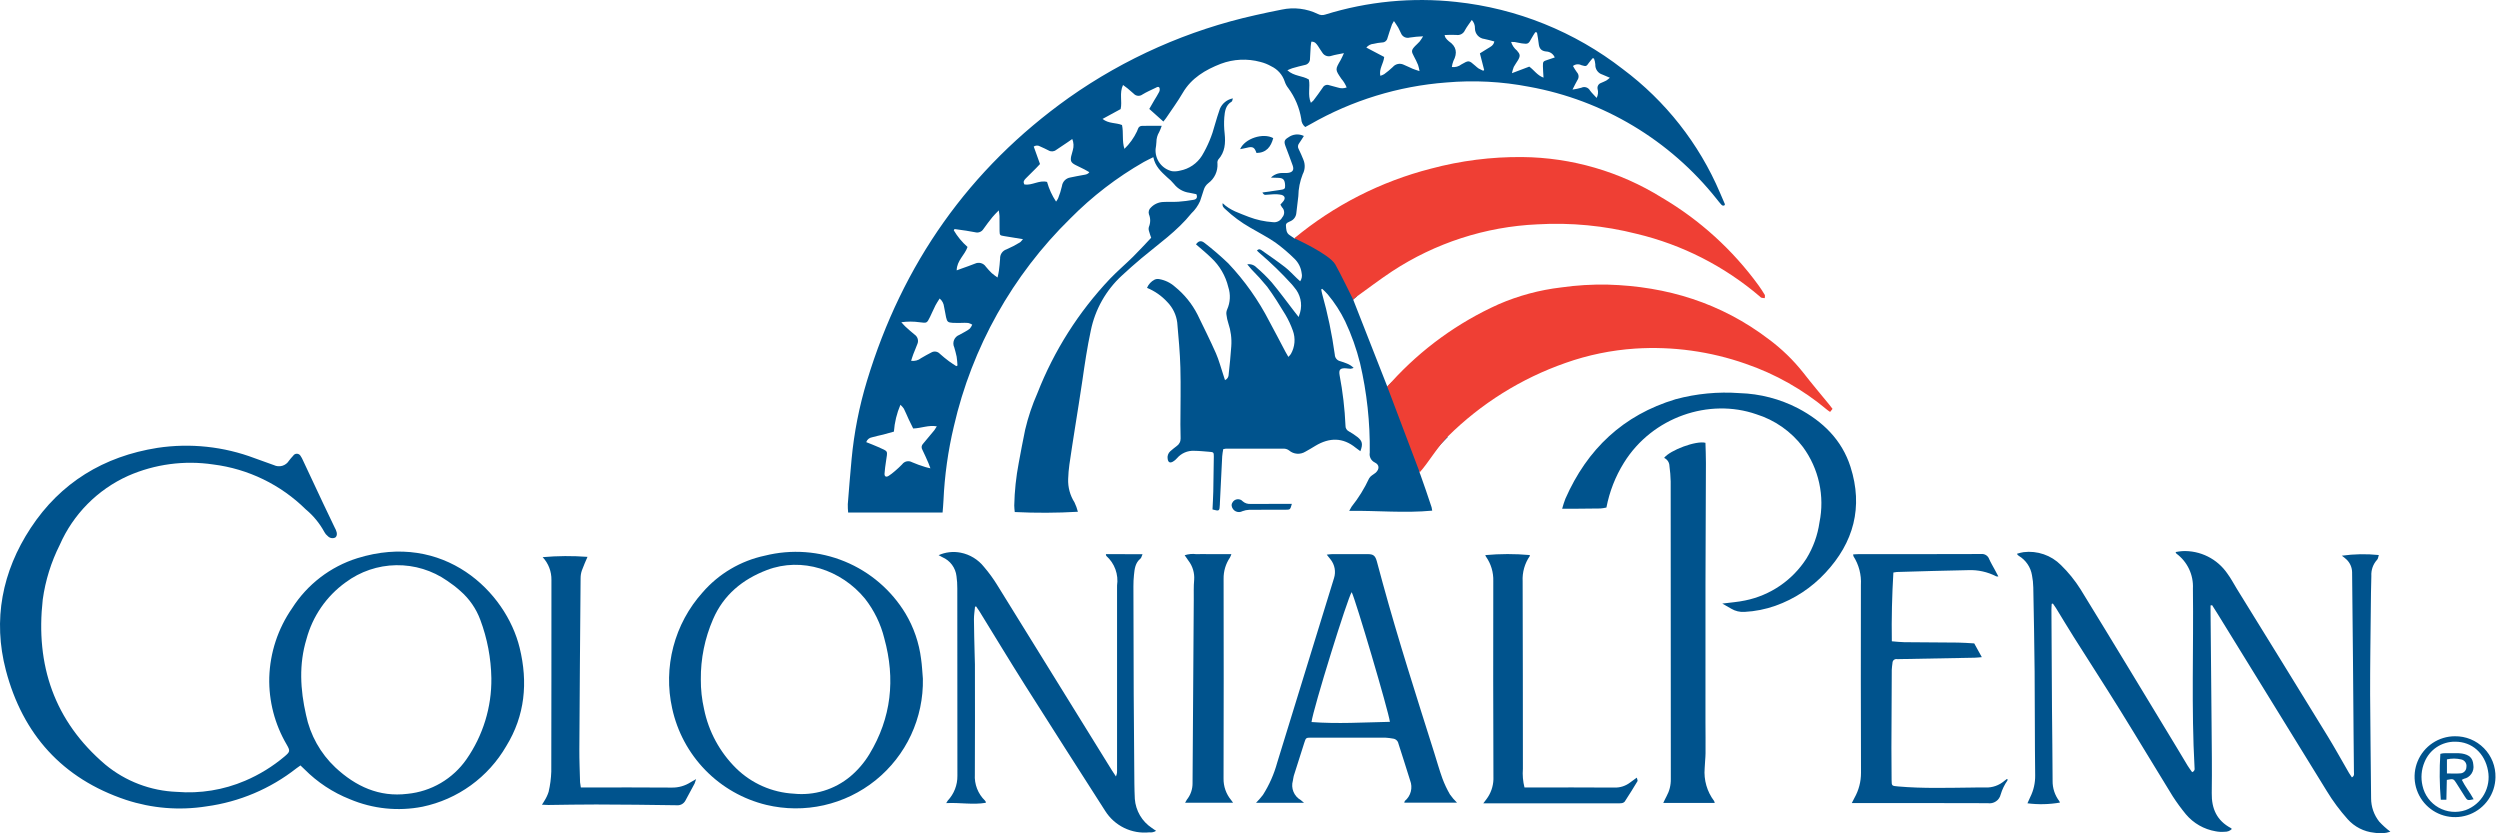 <svg width="150" height="50" viewBox="0 0 150 50" fill="none" xmlns="http://www.w3.org/2000/svg">
<g clip-path="url(#clip0_4223_9757)">
<path d="M83.504 22.931C83.422 23.02 83.335 23.105 83.241 23.203C82.547 21.433 81.871 19.71 81.191 17.978C81.265 17.915 81.334 17.848 81.412 17.792L81.106 17.48L80.728 15.258L77.867 14.17C77.811 14.218 77.748 14.258 77.675 14.312C77.575 14.243 77.481 14.173 77.382 14.111C77.164 13.975 77.174 13.742 77.156 13.536C77.14 13.368 77.322 13.328 77.439 13.266C77.532 13.224 77.613 13.158 77.672 13.075C77.732 12.992 77.769 12.894 77.779 12.792C77.817 12.451 77.863 12.111 77.9 11.77C77.907 11.318 77.997 10.872 78.163 10.452C78.234 10.319 78.274 10.173 78.281 10.023C78.288 9.873 78.262 9.723 78.204 9.585C78.121 9.364 78.018 9.151 77.917 8.938C77.888 8.887 77.874 8.828 77.879 8.769C77.883 8.71 77.905 8.654 77.941 8.608C78.039 8.471 78.126 8.325 78.233 8.159C78.084 8.086 77.918 8.055 77.754 8.07C77.589 8.085 77.431 8.146 77.298 8.244C77.05 8.392 77.029 8.501 77.134 8.78C77.278 9.161 77.424 9.542 77.56 9.926C77.654 10.191 77.566 10.334 77.287 10.373C77.171 10.39 77.05 10.368 76.933 10.38C76.808 10.379 76.683 10.402 76.567 10.45C76.45 10.497 76.344 10.568 76.255 10.656C76.461 10.663 76.597 10.664 76.732 10.672C77.004 10.689 77.092 10.798 77.106 11.125C77.116 11.333 77.075 11.362 76.772 11.402C76.429 11.446 76.087 11.5 75.744 11.55C75.791 11.634 75.849 11.69 75.907 11.691C76.056 11.693 76.206 11.661 76.355 11.66C76.534 11.646 76.715 11.656 76.891 11.692C77.108 11.756 77.134 11.916 76.99 12.087C76.936 12.15 76.881 12.211 76.824 12.277C76.861 12.341 76.885 12.388 76.915 12.431C76.997 12.51 77.045 12.617 77.049 12.731C77.054 12.845 77.014 12.955 76.938 13.04C76.885 13.141 76.803 13.222 76.702 13.274C76.601 13.326 76.486 13.346 76.374 13.33C75.88 13.297 75.394 13.192 74.932 13.016C74.391 12.796 73.819 12.637 73.36 12.192C73.32 12.399 73.439 12.473 73.527 12.558C73.972 12.979 74.467 13.345 74.999 13.649C75.507 13.95 76.039 14.216 76.523 14.551C76.93 14.847 77.314 15.174 77.672 15.528C77.906 15.756 78.056 16.055 78.098 16.379C78.119 16.463 78.123 16.552 78.108 16.637C78.093 16.723 78.06 16.805 78.011 16.877C77.929 16.802 77.866 16.747 77.805 16.689C77.571 16.467 77.354 16.224 77.101 16.028C76.66 15.686 76.2 15.37 75.743 15.05C75.658 14.992 75.556 14.885 75.416 15.034C75.489 15.102 75.551 15.171 75.623 15.226C76.276 15.786 76.893 16.385 77.471 17.02C77.54 17.087 77.595 17.168 77.657 17.243C77.836 17.445 77.961 17.688 78.023 17.951C78.084 18.213 78.079 18.487 78.007 18.747C77.989 18.822 77.96 18.894 77.919 19.02C77.808 18.879 77.736 18.789 77.666 18.698C77.213 18.111 76.777 17.511 76.302 16.942C76.018 16.621 75.711 16.32 75.384 16.042C75.314 15.969 75.228 15.915 75.132 15.883C75.036 15.851 74.934 15.843 74.835 15.86C74.937 15.982 75.006 16.071 75.081 16.153C75.415 16.487 75.732 16.838 76.031 17.204C76.424 17.739 76.777 18.306 77.121 18.876C77.301 19.18 77.451 19.501 77.57 19.834C77.654 20.062 77.687 20.306 77.667 20.548C77.647 20.79 77.575 21.025 77.455 21.236C77.41 21.3 77.359 21.359 77.302 21.413C77.233 21.292 77.177 21.202 77.127 21.108C76.805 20.501 76.492 19.89 76.162 19.287C75.509 18.014 74.679 16.84 73.695 15.8C73.246 15.37 72.774 14.964 72.282 14.582C72.066 14.407 71.913 14.45 71.759 14.661C72.065 14.93 72.383 15.184 72.672 15.469C73.18 15.94 73.536 16.552 73.697 17.225C73.843 17.668 73.818 18.149 73.626 18.574C73.583 18.673 73.57 18.782 73.588 18.888C73.608 19.059 73.644 19.227 73.698 19.39C73.85 19.839 73.911 20.314 73.876 20.787C73.838 21.343 73.781 21.898 73.721 22.453C73.724 22.527 73.704 22.601 73.665 22.664C73.626 22.728 73.568 22.778 73.5 22.808C73.463 22.693 73.432 22.596 73.4 22.498C73.253 22.061 73.138 21.61 72.953 21.19C72.606 20.406 72.22 19.639 71.846 18.866C71.517 18.223 71.057 17.657 70.495 17.203C70.229 16.965 69.901 16.806 69.55 16.746C69.457 16.728 69.361 16.74 69.275 16.779C69.07 16.884 68.909 17.058 68.821 17.272C69.288 17.463 69.707 17.757 70.046 18.13C70.371 18.465 70.578 18.896 70.635 19.359C70.713 20.257 70.799 21.156 70.823 22.056C70.854 23.193 70.826 24.333 70.824 25.471C70.824 25.75 70.828 26.028 70.837 26.307C70.839 26.398 70.818 26.489 70.775 26.57C70.733 26.651 70.67 26.72 70.594 26.77C70.466 26.868 70.339 26.967 70.218 27.074C70.153 27.131 70.105 27.204 70.077 27.287C70.049 27.369 70.044 27.456 70.061 27.541C70.09 27.74 70.198 27.799 70.378 27.697C70.47 27.643 70.553 27.574 70.622 27.491C70.748 27.344 70.907 27.227 71.085 27.15C71.264 27.073 71.458 27.039 71.652 27.049C71.952 27.051 72.252 27.084 72.552 27.107C72.812 27.126 72.831 27.138 72.829 27.39C72.824 28.088 72.813 28.786 72.797 29.484C72.789 29.847 72.766 30.21 72.75 30.567C73.158 30.68 73.173 30.669 73.191 30.278C73.192 30.246 73.193 30.213 73.194 30.181C73.239 29.248 73.282 28.315 73.332 27.382C73.339 27.236 73.373 27.091 73.395 26.948C73.445 26.935 73.496 26.925 73.548 26.92C74.719 26.918 75.89 26.915 77.062 26.921C77.167 26.928 77.267 26.966 77.35 27.031C77.483 27.143 77.647 27.21 77.821 27.223C77.994 27.236 78.167 27.195 78.315 27.105C78.523 26.994 78.724 26.868 78.927 26.747C79.759 26.25 80.57 26.233 81.346 26.868C81.432 26.938 81.525 27.001 81.622 27.072C81.785 26.648 81.745 26.456 81.439 26.216C81.277 26.093 81.106 25.98 80.929 25.88C80.867 25.849 80.815 25.802 80.78 25.742C80.744 25.683 80.727 25.615 80.73 25.546C80.685 24.527 80.567 23.513 80.376 22.511C80.32 22.181 80.404 22.083 80.746 22.098C80.842 22.102 80.938 22.127 81.034 22.125C81.098 22.116 81.16 22.099 81.219 22.074C81.108 21.963 80.975 21.876 80.829 21.818C80.69 21.76 80.549 21.711 80.404 21.669C80.316 21.648 80.237 21.598 80.18 21.527C80.122 21.457 80.09 21.369 80.088 21.278C79.918 20.045 79.664 18.825 79.327 17.626C79.302 17.54 79.292 17.45 79.274 17.362L79.331 17.329C79.442 17.439 79.564 17.541 79.663 17.662C80.077 18.156 80.429 18.7 80.71 19.28C81.09 20.086 81.389 20.928 81.604 21.793C82.014 23.551 82.21 25.352 82.185 27.158C82.164 27.277 82.183 27.4 82.238 27.507C82.294 27.615 82.384 27.701 82.494 27.752C82.768 27.887 82.774 28.14 82.549 28.356C82.48 28.422 82.388 28.463 82.314 28.525C82.245 28.572 82.187 28.634 82.145 28.706C81.864 29.311 81.512 29.879 81.096 30.4C81.044 30.481 80.996 30.565 80.953 30.651C82.639 30.631 84.277 30.795 85.933 30.639C85.925 30.571 85.913 30.503 85.896 30.437C85.673 29.776 85.458 29.113 85.217 28.459C85.178 28.384 85.163 28.3 85.175 28.216C85.188 28.133 85.226 28.056 85.284 27.996C85.814 27.404 86.303 26.771 86.869 26.218" fill="#00538D"/>
<path d="M56.555 30.754C56.574 30.503 56.598 30.27 56.608 30.036C56.675 28.534 56.883 27.042 57.232 25.579C58.321 20.839 60.746 16.51 64.221 13.106C65.529 11.783 67.012 10.644 68.627 9.72C68.802 9.623 68.984 9.539 69.199 9.43C69.309 9.98 69.669 10.305 70.025 10.634C70.176 10.755 70.315 10.89 70.439 11.039C70.666 11.33 70.999 11.519 71.365 11.566L71.782 11.651C71.871 11.859 71.779 11.96 71.624 11.987C71.319 12.042 71.011 12.081 70.703 12.103C70.393 12.124 70.08 12.101 69.77 12.12C69.498 12.136 69.243 12.254 69.055 12.45C68.997 12.499 68.955 12.564 68.934 12.637C68.913 12.709 68.914 12.786 68.936 12.858C68.986 12.978 69.011 13.106 69.011 13.235C69.01 13.364 68.984 13.492 68.935 13.611C68.909 13.693 68.911 13.781 68.939 13.862C68.975 14.006 69.031 14.145 69.071 14.266C68.705 14.652 68.352 15.04 67.979 15.409C67.529 15.854 67.043 16.265 66.605 16.721C64.723 18.707 63.243 21.038 62.246 23.586C61.934 24.293 61.687 25.027 61.51 25.779C61.376 26.442 61.244 27.105 61.125 27.77C60.964 28.614 60.873 29.47 60.855 30.328C60.853 30.463 60.875 30.598 60.885 30.722C62.147 30.785 63.412 30.779 64.673 30.706C64.625 30.512 64.556 30.323 64.469 30.143C64.202 29.723 64.07 29.232 64.09 28.735C64.099 28.446 64.124 28.157 64.164 27.87C64.266 27.149 64.382 26.43 64.494 25.71C64.642 24.756 64.802 23.804 64.94 22.849C65.085 21.84 65.233 20.833 65.448 19.835C65.707 18.563 66.362 17.405 67.319 16.528C67.697 16.178 68.082 15.835 68.477 15.504C69.512 14.636 70.631 13.864 71.489 12.796C71.706 12.59 71.881 12.343 72.004 12.069C72.072 11.845 72.157 11.626 72.222 11.401C72.268 11.236 72.367 11.091 72.503 10.987C72.684 10.853 72.829 10.675 72.924 10.471C73.019 10.266 73.062 10.041 73.048 9.816C73.035 9.735 73.049 9.653 73.09 9.582C73.505 9.126 73.538 8.586 73.479 8.011C73.441 7.691 73.434 7.368 73.457 7.047C73.489 6.688 73.53 6.312 73.9 6.097C73.94 6.073 73.943 5.986 73.972 5.902C73.801 5.935 73.641 6.009 73.506 6.117C73.37 6.226 73.263 6.366 73.195 6.525C73.084 6.838 72.989 7.157 72.895 7.476C72.726 8.132 72.465 8.76 72.118 9.341C71.972 9.574 71.779 9.773 71.552 9.928C71.325 10.082 71.068 10.188 70.798 10.239C70.642 10.28 70.481 10.291 70.32 10.272C70.026 10.204 69.765 10.033 69.585 9.791C69.404 9.548 69.316 9.249 69.335 8.947C69.359 8.81 69.375 8.671 69.384 8.532C69.383 8.317 69.441 8.105 69.553 7.921C69.612 7.801 69.662 7.676 69.703 7.548C69.439 7.548 69.216 7.547 68.993 7.548C68.842 7.549 68.692 7.551 68.542 7.552C68.482 7.547 68.423 7.562 68.374 7.597C68.325 7.631 68.29 7.682 68.275 7.74C68.258 7.791 68.238 7.84 68.215 7.889C68.03 8.278 67.776 8.632 67.466 8.931C67.312 8.46 67.421 7.966 67.321 7.502C66.949 7.349 66.52 7.43 66.152 7.136L67.239 6.545C67.344 6.072 67.149 5.588 67.382 5.099C67.492 5.181 67.577 5.239 67.656 5.305C67.781 5.407 67.902 5.513 68.022 5.621C68.087 5.693 68.176 5.738 68.272 5.747C68.368 5.757 68.465 5.73 68.542 5.672C68.788 5.521 69.056 5.405 69.317 5.279C69.4 5.24 69.509 5.158 69.571 5.273C69.583 5.316 69.587 5.361 69.582 5.405C69.576 5.45 69.562 5.493 69.54 5.532C69.461 5.695 69.356 5.847 69.264 6.004C69.163 6.177 69.064 6.352 68.957 6.536L69.802 7.292C69.87 7.205 69.926 7.143 69.972 7.074C70.305 6.575 70.662 6.094 70.965 5.572C71.48 4.689 72.316 4.189 73.25 3.827C74.01 3.542 74.84 3.503 75.623 3.715C75.852 3.772 76.072 3.86 76.277 3.978C76.467 4.067 76.636 4.195 76.775 4.352C76.914 4.51 77.019 4.694 77.084 4.894C77.131 5.037 77.203 5.171 77.297 5.288C77.7 5.834 77.967 6.468 78.076 7.138C78.078 7.231 78.1 7.323 78.141 7.407C78.182 7.49 78.241 7.564 78.314 7.622C78.419 7.565 78.524 7.512 78.625 7.453C81.121 6.022 83.906 5.166 86.776 4.949C88.438 4.804 90.111 4.89 91.749 5.206C96.193 6.011 100.193 8.405 103.002 11.942C103.09 12.05 103.173 12.163 103.267 12.265C103.325 12.328 103.4 12.382 103.489 12.299C103.493 12.278 103.492 12.257 103.488 12.236C103.392 12.009 103.291 11.784 103.195 11.556C101.941 8.615 99.93 6.058 97.368 4.145C94.475 1.898 91.013 0.503 87.37 0.115C84.725 -0.174 82.048 0.085 79.507 0.876C79.436 0.9 79.362 0.909 79.288 0.903C79.213 0.897 79.141 0.876 79.076 0.841C78.404 0.513 77.641 0.419 76.91 0.575C76.383 0.679 75.858 0.786 75.335 0.907C71.307 1.802 67.497 3.488 64.126 5.868C58.14 10.129 54.144 15.835 52.017 22.856C51.553 24.387 51.243 25.961 51.095 27.554C51.011 28.452 50.938 29.35 50.868 30.249C50.865 30.418 50.872 30.586 50.889 30.754H56.555ZM94.613 4.333C94.527 4.214 94.449 4.089 94.378 3.96C94.449 3.904 94.534 3.869 94.624 3.86C94.714 3.852 94.804 3.869 94.885 3.911C95.177 3.994 95.174 3.996 95.35 3.747C95.414 3.658 95.49 3.577 95.56 3.492L95.639 3.509C95.682 3.622 95.709 3.74 95.719 3.86C95.71 3.995 95.747 4.13 95.824 4.241C95.901 4.353 96.014 4.435 96.144 4.474C96.275 4.533 96.408 4.587 96.592 4.665C96.524 4.726 96.452 4.783 96.376 4.834C96.272 4.889 96.161 4.932 96.054 4.98C95.982 5.006 95.923 5.057 95.886 5.123C95.85 5.19 95.839 5.267 95.856 5.341C95.905 5.52 95.885 5.711 95.799 5.876C95.653 5.715 95.514 5.585 95.401 5.433C95.353 5.343 95.272 5.275 95.175 5.243C95.078 5.211 94.972 5.219 94.88 5.264C94.706 5.314 94.529 5.352 94.35 5.375C94.472 5.138 94.551 4.966 94.647 4.804C94.696 4.733 94.72 4.648 94.714 4.562C94.708 4.477 94.672 4.396 94.613 4.333ZM90.871 2.519C91.019 2.544 91.165 2.583 91.314 2.604C91.682 2.656 91.717 2.632 91.889 2.303C91.956 2.174 92.041 2.054 92.118 1.93L92.219 1.952C92.254 2.169 92.3 2.386 92.321 2.605C92.348 2.882 92.448 3.053 92.761 3.089C92.874 3.091 92.984 3.126 93.077 3.189C93.17 3.253 93.243 3.343 93.285 3.447C93.133 3.499 92.995 3.547 92.856 3.591C92.587 3.677 92.571 3.69 92.575 3.974C92.578 4.186 92.597 4.397 92.611 4.659C92.234 4.521 92.05 4.211 91.757 3.997L90.716 4.391C90.742 4.262 90.779 4.136 90.827 4.013C90.901 3.871 91.004 3.744 91.084 3.605C91.229 3.35 91.212 3.253 91.015 3.032C90.852 2.898 90.731 2.719 90.667 2.517C90.735 2.513 90.803 2.514 90.871 2.519ZM87.375 2.096C87.481 2.115 87.589 2.097 87.683 2.047C87.778 1.996 87.852 1.915 87.895 1.817C88.01 1.605 88.162 1.413 88.308 1.197C88.371 1.264 88.42 1.344 88.453 1.43C88.485 1.517 88.5 1.609 88.497 1.702C88.496 1.859 88.554 2.012 88.659 2.129C88.764 2.246 88.909 2.321 89.065 2.338C89.263 2.374 89.455 2.436 89.66 2.488C89.611 2.741 89.42 2.81 89.263 2.91C89.111 3.007 88.957 3.1 88.794 3.201C88.883 3.55 88.966 3.875 89.05 4.201L88.99 4.245C88.897 4.205 88.806 4.16 88.717 4.11C88.647 4.061 88.58 4.006 88.518 3.947C88.131 3.609 88.131 3.609 87.685 3.863C87.605 3.926 87.512 3.973 87.414 4C87.315 4.027 87.212 4.034 87.11 4.021C87.127 3.897 87.158 3.775 87.203 3.659C87.457 3.179 87.393 2.786 86.929 2.474C86.854 2.414 86.788 2.343 86.732 2.264C86.707 2.213 86.688 2.159 86.675 2.103C86.908 2.089 87.142 2.086 87.375 2.096ZM82.422 2.628C82.589 2.587 82.758 2.561 82.929 2.548C83.004 2.548 83.077 2.522 83.135 2.474C83.193 2.426 83.233 2.36 83.248 2.287C83.33 2.01 83.426 1.737 83.52 1.464C83.554 1.394 83.593 1.326 83.636 1.261C83.746 1.427 83.825 1.535 83.892 1.652C83.956 1.763 84.001 1.885 84.061 1.998C84.101 2.098 84.177 2.18 84.274 2.227C84.371 2.274 84.483 2.283 84.586 2.253C84.851 2.212 85.118 2.188 85.386 2.179C85.323 2.287 85.255 2.391 85.18 2.49C85.097 2.587 84.996 2.669 84.907 2.762C84.676 3.006 84.672 3.084 84.834 3.378C84.926 3.546 85.01 3.72 85.084 3.898C85.122 4.018 85.152 4.142 85.172 4.267C84.995 4.207 84.877 4.175 84.766 4.128C84.579 4.049 84.398 3.955 84.21 3.878C84.102 3.828 83.981 3.815 83.865 3.841C83.749 3.867 83.644 3.93 83.568 4.021C83.405 4.176 83.232 4.319 83.05 4.451C82.978 4.492 82.9 4.525 82.82 4.548C82.728 4.132 83.012 3.818 83.052 3.418L81.98 2.854C82.034 2.788 82.102 2.734 82.178 2.695C82.254 2.656 82.337 2.633 82.422 2.628ZM77.542 4.093C77.789 4.022 78.037 3.955 78.288 3.899C78.379 3.885 78.46 3.838 78.518 3.766C78.576 3.695 78.605 3.605 78.6 3.513C78.614 3.267 78.625 3.021 78.642 2.775C78.648 2.683 78.668 2.592 78.681 2.5C78.905 2.49 78.99 2.636 79.081 2.763C79.174 2.894 79.247 3.04 79.345 3.166C79.399 3.253 79.482 3.319 79.579 3.352C79.676 3.386 79.782 3.386 79.879 3.352C80.1 3.284 80.333 3.252 80.636 3.189C80.552 3.368 80.505 3.491 80.439 3.603C80.104 4.176 80.105 4.173 80.482 4.727C80.616 4.882 80.723 5.058 80.8 5.248C80.632 5.31 80.447 5.312 80.277 5.254C80.1 5.212 79.925 5.162 79.75 5.112C79.68 5.085 79.602 5.084 79.532 5.11C79.462 5.136 79.403 5.187 79.367 5.253C79.189 5.52 78.993 5.776 78.802 6.034C78.756 6.083 78.706 6.128 78.653 6.169C78.446 5.688 78.624 5.227 78.532 4.772C78.151 4.536 77.638 4.58 77.241 4.217C77.339 4.17 77.439 4.128 77.542 4.093ZM61.553 10.7C61.759 10.496 61.964 10.291 62.169 10.086C62.244 10.01 62.316 9.931 62.4 9.842C62.274 9.49 62.148 9.141 62.024 8.793C62.081 8.755 62.149 8.734 62.219 8.733C62.289 8.733 62.357 8.752 62.415 8.79C62.582 8.863 62.748 8.94 62.909 9.024C62.978 9.067 63.058 9.087 63.138 9.083C63.218 9.079 63.296 9.051 63.36 9.002C63.589 8.842 63.823 8.691 64.055 8.536C64.142 8.477 64.228 8.415 64.336 8.34C64.423 8.553 64.435 8.789 64.37 9.009C64.348 9.135 64.293 9.255 64.269 9.381C64.215 9.662 64.267 9.763 64.526 9.898C64.707 9.992 64.893 10.077 65.075 10.169C65.168 10.216 65.257 10.272 65.36 10.331C65.252 10.483 65.104 10.476 64.974 10.503C64.723 10.556 64.466 10.589 64.217 10.65C64.089 10.67 63.971 10.731 63.881 10.824C63.791 10.917 63.733 11.037 63.717 11.165C63.661 11.416 63.584 11.661 63.487 11.899C63.453 11.969 63.412 12.034 63.364 12.096C63.123 11.733 62.941 11.335 62.823 10.915C62.349 10.794 61.93 11.137 61.469 11.07C61.363 10.908 61.451 10.803 61.553 10.7ZM57.272 13.743C57.502 13.775 57.734 13.805 57.964 13.84C58.144 13.868 58.324 13.898 58.503 13.934C58.596 13.961 58.695 13.958 58.785 13.923C58.876 13.889 58.953 13.826 59.004 13.744C59.176 13.498 59.36 13.259 59.547 13.025C59.645 12.902 59.762 12.795 59.926 12.623C59.948 12.787 59.968 12.875 59.97 12.962C59.974 13.263 59.968 13.563 59.974 13.864C59.98 14.116 59.997 14.125 60.246 14.165C60.603 14.221 60.961 14.281 61.379 14.35C61.285 14.45 61.247 14.516 61.19 14.547C60.934 14.704 60.667 14.842 60.392 14.961C60.275 14.999 60.174 15.074 60.104 15.175C60.034 15.276 60 15.397 60.006 15.52C59.992 15.766 59.963 16.011 59.933 16.256C59.919 16.37 59.888 16.483 59.853 16.651C59.73 16.568 59.611 16.478 59.498 16.382C59.375 16.261 59.26 16.134 59.151 16.001C59.083 15.897 58.979 15.822 58.859 15.788C58.74 15.755 58.612 15.765 58.499 15.818C58.232 15.927 57.957 16.018 57.685 16.117C57.606 16.146 57.527 16.175 57.401 16.222C57.408 15.633 57.889 15.303 58.052 14.817C57.726 14.531 57.447 14.194 57.227 13.82L57.272 13.743ZM55.185 19.336C55.611 19.39 55.613 19.398 55.799 19.02C55.912 18.789 56.012 18.551 56.128 18.322C56.199 18.183 56.29 18.055 56.379 17.911C56.53 18.035 56.625 18.215 56.644 18.41C56.694 18.617 56.717 18.832 56.765 19.04C56.828 19.31 56.88 19.352 57.158 19.37C57.329 19.381 57.501 19.374 57.673 19.374C57.812 19.366 57.952 19.367 58.091 19.377C58.177 19.399 58.259 19.434 58.335 19.479C58.299 19.563 58.252 19.642 58.194 19.712C58.104 19.787 58.005 19.852 57.9 19.906C57.789 19.971 57.672 20.026 57.562 20.092C57.49 20.119 57.425 20.159 57.37 20.212C57.315 20.265 57.272 20.329 57.243 20.399C57.214 20.47 57.2 20.545 57.202 20.622C57.204 20.698 57.222 20.773 57.255 20.841C57.304 21.028 57.365 21.212 57.399 21.401C57.43 21.575 57.433 21.753 57.449 21.929L57.378 21.969C57.231 21.871 57.079 21.78 56.938 21.674C56.75 21.531 56.563 21.386 56.39 21.226C56.328 21.158 56.244 21.113 56.154 21.098C56.063 21.083 55.97 21.099 55.889 21.144C55.679 21.248 55.475 21.368 55.271 21.485C55.187 21.552 55.09 21.601 54.986 21.629C54.882 21.657 54.773 21.664 54.667 21.648C54.715 21.501 54.752 21.372 54.8 21.247C54.876 21.047 54.965 20.852 55.038 20.651C55.084 20.552 55.093 20.441 55.064 20.337C55.036 20.233 54.971 20.142 54.882 20.08C54.688 19.928 54.507 19.76 54.323 19.595C54.249 19.527 54.185 19.448 54.079 19.334C54.446 19.283 54.819 19.284 55.185 19.336ZM52.314 26.24C52.539 26.173 52.772 26.131 53 26.073C53.216 26.018 53.429 25.954 53.634 25.897C53.675 25.342 53.807 24.797 54.026 24.286C54.103 24.356 54.172 24.435 54.231 24.52C54.337 24.731 54.425 24.95 54.524 25.164C54.609 25.346 54.701 25.526 54.791 25.709C55.27 25.696 55.708 25.493 56.209 25.58C56.165 25.659 56.116 25.736 56.063 25.81C55.839 26.084 55.614 26.358 55.383 26.626C55.337 26.671 55.307 26.73 55.299 26.793C55.291 26.857 55.305 26.921 55.338 26.976C55.471 27.245 55.59 27.521 55.711 27.796C55.748 27.879 55.776 27.966 55.825 28.099C55.685 28.064 55.594 28.048 55.507 28.019C55.24 27.938 54.978 27.843 54.722 27.733C54.624 27.677 54.509 27.66 54.399 27.683C54.289 27.707 54.192 27.771 54.126 27.863C53.984 28.009 53.834 28.148 53.678 28.279C53.566 28.378 53.446 28.469 53.32 28.551C53.167 28.647 53.062 28.593 53.072 28.416C53.086 28.17 53.126 27.926 53.16 27.682C53.253 27.008 53.33 27.111 52.675 26.814C52.453 26.713 52.222 26.629 51.974 26.529C51.999 26.454 52.044 26.388 52.104 26.337C52.163 26.286 52.236 26.252 52.314 26.24Z" fill="#00538D"/>
<path d="M21.436 33.493C19.821 34.001 18.438 35.063 17.528 36.491C16.677 37.715 16.201 39.161 16.156 40.651C16.123 42.066 16.486 43.461 17.204 44.681C17.417 45.053 17.409 45.102 17.08 45.383C16.365 45.987 15.563 46.481 14.702 46.847C13.412 47.398 12.007 47.626 10.609 47.512C9.039 47.453 7.533 46.879 6.322 45.878C3.251 43.265 2.124 39.905 2.565 35.969C2.723 34.829 3.068 33.722 3.585 32.694C4.392 30.852 5.854 29.375 7.688 28.55C9.292 27.846 11.062 27.61 12.794 27.868C14.89 28.131 16.842 29.078 18.346 30.562C18.801 30.94 19.18 31.401 19.462 31.922C19.512 32.017 19.582 32.1 19.667 32.166C19.722 32.225 19.795 32.266 19.875 32.282C19.954 32.298 20.037 32.288 20.11 32.255C20.23 32.171 20.245 31.997 20.148 31.785C20.126 31.736 20.1 31.689 20.076 31.641C19.845 31.157 19.611 30.674 19.382 30.188C18.975 29.324 18.569 28.46 18.165 27.594C18.132 27.515 18.09 27.44 18.042 27.369C18.021 27.327 17.99 27.291 17.951 27.266C17.912 27.24 17.867 27.226 17.82 27.224C17.774 27.222 17.728 27.232 17.687 27.254C17.646 27.276 17.611 27.309 17.587 27.349C17.498 27.442 17.415 27.54 17.338 27.643C17.246 27.791 17.103 27.9 16.935 27.949C16.768 27.997 16.588 27.982 16.431 27.906C16.047 27.77 15.664 27.631 15.28 27.492C13.422 26.79 11.415 26.576 9.45 26.871C6.224 27.381 3.633 28.955 1.841 31.681C0.128 34.286 -0.442 37.19 0.353 40.218C1.359 44.048 3.736 46.715 7.555 47.991C9.113 48.505 10.77 48.639 12.39 48.382C14.359 48.115 16.221 47.327 17.784 46.1C17.858 46.042 17.938 45.99 18.028 45.926C18.115 46.01 18.192 46.082 18.268 46.156C19.043 46.936 19.97 47.548 20.993 47.953C22.368 48.534 23.886 48.691 25.351 48.403C26.396 48.184 27.384 47.747 28.249 47.121C29.114 46.495 29.838 45.694 30.374 44.769C31.502 42.932 31.685 40.948 31.18 38.873C30.358 35.495 26.625 31.875 21.436 33.493ZM27.986 45.56C27.581 46.139 27.056 46.625 26.446 46.982C25.836 47.339 25.156 47.56 24.452 47.629C22.75 47.839 21.34 47.183 20.124 46.05C19.226 45.205 18.611 44.103 18.362 42.896C18.016 41.373 17.93 39.856 18.388 38.347C18.756 36.974 19.586 35.771 20.739 34.941C21.618 34.288 22.679 33.928 23.773 33.912C24.868 33.895 25.939 34.224 26.837 34.85C27.114 35.034 27.378 35.238 27.625 35.461C28.161 35.928 28.572 36.523 28.819 37.191C29.238 38.312 29.462 39.496 29.482 40.693C29.504 42.432 28.98 44.133 27.986 45.56Z" fill="#00538D"/>
<path d="M142.755 49.299C142.438 48.9 142.266 48.406 142.266 47.897C142.252 45.813 142.214 43.73 142.208 41.647C142.204 39.95 142.232 38.253 142.248 36.556C142.254 35.89 142.261 35.224 142.281 34.559C142.271 34.381 142.296 34.204 142.355 34.036C142.414 33.869 142.507 33.715 142.627 33.584C142.69 33.523 142.694 33.401 142.728 33.302C141.99 33.225 141.245 33.238 140.51 33.342C140.613 33.414 140.711 33.494 140.803 33.58C141.004 33.778 141.12 34.047 141.126 34.328C141.139 36.1 141.162 37.872 141.179 39.644C141.193 41.137 141.203 42.63 141.215 44.123C141.222 44.853 141.232 45.583 141.236 46.314C141.236 46.42 141.28 46.551 141.114 46.643C141.054 46.552 140.993 46.469 140.941 46.38C140.515 45.647 140.107 44.903 139.664 44.18C137.85 41.224 136.031 38.271 134.206 35.322C134.02 35.02 133.857 34.702 133.646 34.419C133.347 33.982 132.942 33.628 132.468 33.391C131.994 33.154 131.467 33.042 130.938 33.067C130.803 33.078 130.668 33.097 130.534 33.123C130.565 33.182 130.57 33.207 130.585 33.217C130.911 33.458 131.172 33.776 131.344 34.142C131.517 34.508 131.596 34.912 131.575 35.316C131.621 38.903 131.475 42.491 131.674 46.076C131.688 46.129 131.68 46.185 131.653 46.232C131.625 46.279 131.581 46.314 131.528 46.329C131.442 46.206 131.345 46.082 131.264 45.95C131.045 45.593 130.835 45.231 130.618 44.873C128.691 41.696 126.774 38.514 124.827 35.349C124.495 34.823 124.102 34.337 123.655 33.902C123.366 33.611 123.013 33.391 122.625 33.257C122.237 33.123 121.823 33.079 121.416 33.129C121.282 33.151 121.15 33.183 121.021 33.224C121.03 33.247 121.042 33.269 121.055 33.291C121.078 33.313 121.102 33.334 121.129 33.352C121.337 33.476 121.516 33.645 121.652 33.846C121.789 34.046 121.88 34.274 121.919 34.514C121.967 34.756 121.993 35.002 121.997 35.248C122.029 36.923 122.062 38.599 122.077 40.274C122.095 42.357 122.085 44.441 122.11 46.525C122.117 46.976 122.016 47.422 121.814 47.826C121.756 47.946 121.705 48.069 121.647 48.198C122.295 48.282 122.953 48.267 123.597 48.155C123.588 48.125 123.576 48.097 123.56 48.07C123.29 47.719 123.148 47.286 123.156 46.843C123.152 45.393 123.13 43.944 123.119 42.494C123.105 40.528 123.094 38.563 123.086 36.597C123.085 36.475 123.096 36.353 123.102 36.232L123.174 36.213C123.237 36.305 123.304 36.395 123.363 36.49C123.717 37.066 124.063 37.648 124.424 38.22C125.358 39.7 126.311 41.169 127.233 42.656C128.286 44.353 129.309 46.069 130.358 47.768C130.602 48.147 130.869 48.511 131.155 48.859C131.61 49.398 132.241 49.759 132.936 49.877C133.115 49.913 133.298 49.923 133.48 49.906C133.559 49.909 133.638 49.897 133.712 49.869C133.786 49.84 133.854 49.797 133.91 49.741C133.885 49.714 133.873 49.694 133.855 49.685C133.011 49.237 132.69 48.522 132.705 47.586C132.726 46.179 132.705 44.772 132.694 43.365C132.677 41.131 132.657 38.897 132.633 36.663C132.632 36.551 132.633 36.438 132.633 36.326L132.728 36.312C132.836 36.483 132.947 36.654 133.053 36.826C135.239 40.373 137.424 43.919 139.609 47.466C139.972 48.063 140.389 48.625 140.855 49.146C141.266 49.609 141.836 49.901 142.453 49.963C142.776 50.028 143.11 50.007 143.423 49.902C143.183 49.721 142.959 49.52 142.755 49.299Z" fill="#00538D"/>
<path d="M68.089 47.933C68.059 47.322 68.06 46.71 68.055 46.098C68.041 44.616 68.031 43.134 68.023 41.652C68.014 39.494 68.008 37.336 68.005 35.178C68.004 34.952 68.015 34.727 68.038 34.502C68.074 34.138 68.112 33.773 68.429 33.514C68.483 33.47 68.496 33.376 68.552 33.251C67.783 33.245 67.073 33.247 66.352 33.249C66.368 33.316 66.365 33.343 66.378 33.354C66.624 33.573 66.812 33.85 66.925 34.16C67.037 34.469 67.072 34.802 67.024 35.128C67.018 35.224 67.018 35.321 67.023 35.418C67.023 38.973 67.023 42.528 67.023 46.083C67.023 46.179 67.028 46.276 67.02 46.373C67.005 46.446 66.984 46.518 66.957 46.588C66.857 46.437 66.784 46.333 66.718 46.226C64.431 42.528 62.142 38.831 59.853 35.134C59.613 34.74 59.341 34.366 59.041 34.015C58.69 33.572 58.193 33.269 57.638 33.16C57.193 33.073 56.731 33.125 56.317 33.31C56.418 33.365 56.479 33.402 56.543 33.432C56.772 33.53 56.971 33.687 57.119 33.886C57.268 34.086 57.361 34.321 57.389 34.568C57.424 34.813 57.44 35.059 57.438 35.306C57.441 39.054 57.437 42.802 57.444 46.55C57.451 47.103 57.242 47.636 56.864 48.038C56.83 48.085 56.799 48.135 56.773 48.187C57.593 48.143 58.372 48.301 59.144 48.168C59.149 48.135 59.155 48.122 59.151 48.115C59.138 48.086 59.12 48.06 59.099 48.036C58.89 47.834 58.728 47.589 58.623 47.319C58.518 47.048 58.473 46.758 58.491 46.468C58.504 44.266 58.497 42.064 58.495 39.863C58.495 39.648 58.483 39.433 58.478 39.219C58.462 38.532 58.441 37.846 58.437 37.159C58.436 36.907 58.478 36.656 58.501 36.404L58.566 36.385C58.63 36.478 58.698 36.568 58.757 36.664C59.67 38.145 60.568 39.634 61.497 41.105C63.091 43.628 64.704 46.14 66.311 48.654C66.588 49.094 66.982 49.447 67.449 49.675C67.916 49.902 68.437 49.994 68.954 49.941C69.098 49.961 69.244 49.928 69.366 49.85C69.268 49.784 69.187 49.736 69.112 49.678C68.819 49.485 68.575 49.227 68.398 48.925C68.221 48.622 68.115 48.283 68.089 47.933Z" fill="#00538D"/>
<path d="M54.331 36.813C53.481 35.408 52.203 34.313 50.684 33.688C49.166 33.063 47.487 32.941 45.894 33.339C44.441 33.647 43.127 34.422 42.155 35.545C41.319 36.477 40.717 37.594 40.4 38.805C40.083 40.016 40.059 41.285 40.331 42.506C40.635 43.904 41.325 45.188 42.324 46.211C43.322 47.234 44.589 47.956 45.979 48.293C47.112 48.564 48.292 48.572 49.429 48.316C50.566 48.059 51.629 47.546 52.536 46.815C53.443 46.083 54.171 45.154 54.663 44.097C55.154 43.041 55.397 41.886 55.373 40.721C55.338 40.325 55.322 39.927 55.265 39.535C55.145 38.573 54.827 37.646 54.331 36.813ZM52.166 45.247C51.86 45.754 51.472 46.207 51.019 46.588C50.55 46.978 50.009 47.27 49.426 47.447C48.843 47.624 48.231 47.683 47.625 47.62C46.323 47.549 45.092 47.006 44.163 46.093C43.186 45.127 42.518 43.893 42.244 42.548C42.111 41.962 42.045 41.363 42.05 40.763C42.038 39.523 42.288 38.294 42.782 37.156C43.412 35.694 44.55 34.759 46.02 34.2C48.108 33.405 50.473 34.184 51.899 35.92C52.45 36.624 52.846 37.437 53.059 38.305C53.73 40.74 53.485 43.066 52.166 45.247Z" fill="#00538D"/>
<path d="M86.544 46.707C86.362 46.203 86.217 45.686 86.056 45.174C84.988 41.788 83.901 38.408 82.963 34.983C82.844 34.549 82.732 34.112 82.61 33.679C82.514 33.338 82.399 33.249 82.074 33.248C81.354 33.246 80.635 33.247 79.915 33.249C79.826 33.249 79.736 33.266 79.605 33.279C79.704 33.403 79.774 33.482 79.835 33.568C79.959 33.724 80.042 33.907 80.078 34.103C80.114 34.299 80.101 34.501 80.04 34.69C78.9 38.379 77.764 42.07 76.631 45.761C76.444 46.446 76.156 47.098 75.775 47.697C75.647 47.862 75.51 48.019 75.363 48.167H78.24C78.143 48.085 78.098 48.04 78.046 48.004C77.848 47.892 77.693 47.716 77.607 47.505C77.521 47.294 77.508 47.059 77.572 46.84C77.596 46.747 77.597 46.647 77.625 46.556C77.834 45.891 78.044 45.227 78.258 44.564C78.356 44.261 78.359 44.259 78.687 44.259C80.17 44.258 81.653 44.259 83.135 44.261C83.285 44.27 83.433 44.288 83.58 44.316C83.66 44.325 83.735 44.359 83.794 44.414C83.853 44.468 83.892 44.541 83.907 44.619C84.135 45.357 84.387 46.088 84.608 46.828C84.691 47.039 84.705 47.272 84.649 47.492C84.593 47.712 84.469 47.908 84.294 48.054C84.275 48.071 84.274 48.108 84.255 48.162H87.422C87.264 48.01 87.121 47.844 86.995 47.664C86.818 47.358 86.667 47.038 86.544 46.707ZM78.691 43.322C78.779 42.563 80.871 35.825 81.101 35.529C81.32 35.931 83.319 42.687 83.394 43.31C81.814 43.341 80.255 43.442 78.691 43.322Z" fill="#00538D"/>
<path d="M111.031 28.014C110.515 26.394 109.368 25.283 107.891 24.502C106.8 23.935 105.595 23.623 104.366 23.587C103.077 23.493 101.782 23.617 100.535 23.954C97.391 24.901 95.234 26.946 93.924 29.923C93.849 30.12 93.784 30.321 93.729 30.525C93.986 30.525 94.198 30.526 94.411 30.525C94.948 30.521 95.485 30.52 96.022 30.509C96.144 30.499 96.266 30.48 96.385 30.452C96.567 29.501 96.922 28.591 97.434 27.768C99.143 25.008 102.563 23.877 105.372 24.853C106.489 25.2 107.47 25.888 108.177 26.821C108.649 27.464 108.981 28.199 109.151 28.978C109.322 29.757 109.328 30.564 109.168 31.345C109.059 32.114 108.793 32.851 108.386 33.512C107.972 34.156 107.434 34.711 106.802 35.143C106.17 35.575 105.457 35.876 104.707 36.028C104.272 36.122 103.823 36.15 103.337 36.214C103.529 36.324 103.702 36.422 103.874 36.522C104.114 36.666 104.393 36.733 104.673 36.714C105.306 36.681 105.932 36.557 106.529 36.345C107.669 35.94 108.694 35.264 109.517 34.377C111.226 32.554 111.798 30.421 111.031 28.014Z" fill="#00538D"/>
<path d="M120.412 46.739C120.36 46.776 120.308 46.814 120.259 46.854C119.947 47.124 119.544 47.265 119.131 47.25C118.885 47.24 118.637 47.249 118.39 47.252C116.887 47.267 115.383 47.318 113.881 47.186C113.506 47.152 113.5 47.159 113.496 46.795C113.489 46.151 113.483 45.506 113.485 44.862C113.489 43.306 113.496 41.749 113.506 40.193C113.507 40.054 113.535 39.916 113.549 39.777C113.549 39.742 113.556 39.707 113.571 39.675C113.586 39.643 113.608 39.615 113.635 39.593C113.663 39.571 113.695 39.555 113.729 39.548C113.764 39.54 113.8 39.54 113.834 39.548C113.876 39.551 113.92 39.547 113.963 39.546C115.466 39.519 116.97 39.491 118.474 39.463C118.599 39.461 118.725 39.444 118.909 39.429L118.454 38.604C118.118 38.586 117.797 38.558 117.475 38.555C116.401 38.543 115.326 38.542 114.252 38.531C114.018 38.529 113.785 38.498 113.51 38.477C113.487 37.083 113.522 35.718 113.603 34.351C113.67 34.337 113.737 34.327 113.805 34.32C115.233 34.28 116.661 34.233 118.089 34.209C118.672 34.184 119.252 34.312 119.77 34.579C119.794 34.592 119.828 34.584 119.902 34.588C119.824 34.441 119.761 34.321 119.697 34.201C119.581 33.983 119.452 33.772 119.352 33.547C119.317 33.447 119.249 33.362 119.159 33.306C119.069 33.251 118.963 33.228 118.858 33.241C116.409 33.252 113.959 33.247 111.509 33.248C111.406 33.248 111.303 33.257 111.19 33.263C111.2 33.32 111.195 33.357 111.211 33.38C111.535 33.891 111.69 34.491 111.654 35.095C111.65 38.854 111.644 42.613 111.66 46.372C111.661 46.898 111.526 47.416 111.267 47.874C111.218 47.965 111.173 48.058 111.107 48.185H111.464C114.065 48.185 116.665 48.18 119.265 48.191C119.437 48.219 119.613 48.18 119.757 48.082C119.902 47.985 120.003 47.836 120.042 47.666C120.131 47.368 120.267 47.086 120.445 46.831C120.46 46.813 120.447 46.773 120.447 46.745C120.43 46.742 120.418 46.736 120.412 46.739Z" fill="#00538D"/>
<path d="M102.28 46.097C102.288 45.797 102.329 45.497 102.332 45.197C102.339 44.575 102.329 43.952 102.328 43.329C102.328 40.559 102.328 37.789 102.329 35.019C102.333 32.603 102.349 30.188 102.355 27.772C102.356 27.367 102.337 26.962 102.327 26.568C101.778 26.422 100.205 27.007 99.847 27.473C99.941 27.516 100.021 27.585 100.078 27.671C100.134 27.757 100.165 27.858 100.167 27.961C100.209 28.269 100.234 28.579 100.241 28.889C100.245 34.838 100.248 40.786 100.249 46.735C100.257 47.1 100.168 47.461 99.991 47.78C99.925 47.899 99.87 48.024 99.796 48.175H102.885C102.878 48.136 102.866 48.098 102.849 48.063C102.423 47.5 102.22 46.8 102.28 46.097Z" fill="#00538D"/>
<path d="M97.804 46.953C97.539 47.156 97.212 47.263 96.877 47.254C95.201 47.241 93.525 47.248 91.848 47.248H91.469C91.376 46.881 91.344 46.501 91.374 46.123C91.368 42.375 91.375 38.626 91.359 34.878C91.331 34.34 91.482 33.807 91.787 33.363C91.796 33.35 91.785 33.323 91.784 33.303C90.897 33.223 90.004 33.225 89.117 33.306C89.126 33.336 89.138 33.365 89.154 33.392C89.46 33.824 89.615 34.344 89.597 34.872C89.588 38.835 89.591 42.799 89.606 46.762C89.593 47.192 89.446 47.608 89.186 47.952C89.146 48.012 89.098 48.068 88.998 48.199H89.457C91.972 48.199 94.486 48.199 97.001 48.199C97.097 48.204 97.194 48.202 97.29 48.191C97.363 48.184 97.43 48.152 97.481 48.099C97.745 47.695 98.001 47.285 98.249 46.871C98.272 46.832 98.228 46.753 98.208 46.658C98.045 46.776 97.924 46.863 97.804 46.953Z" fill="#00538D"/>
<path d="M40.311 47.255C38.624 47.24 36.938 47.248 35.251 47.248H34.85C34.829 47.145 34.814 47.041 34.804 46.936C34.787 46.282 34.758 45.627 34.761 44.973C34.781 41.548 34.805 38.123 34.836 34.698C34.835 34.538 34.861 34.378 34.913 34.226C35.01 33.949 35.136 33.682 35.25 33.411C34.354 33.344 33.454 33.35 32.559 33.429C32.907 33.801 33.096 34.293 33.086 34.802C33.082 38.636 33.089 42.469 33.077 46.302C33.063 46.709 33.01 47.114 32.917 47.511C32.855 47.704 32.768 47.888 32.658 48.058C32.627 48.121 32.583 48.177 32.516 48.282C32.674 48.289 32.788 48.3 32.901 48.299C33.857 48.289 34.813 48.266 35.768 48.269C37.379 48.274 38.99 48.289 40.601 48.315C40.707 48.326 40.815 48.304 40.908 48.254C41.002 48.203 41.079 48.124 41.128 48.029C41.314 47.691 41.497 47.351 41.677 47.01C41.712 46.924 41.742 46.836 41.767 46.746C41.615 46.833 41.523 46.881 41.436 46.936C41.1 47.151 40.709 47.262 40.311 47.255Z" fill="#00538D"/>
<path d="M73.413 46.708C73.424 42.714 73.425 38.721 73.416 34.727C73.409 34.274 73.542 33.829 73.796 33.454C73.831 33.388 73.86 33.318 73.884 33.247H72.463C72.238 33.247 72.012 33.238 71.787 33.25C71.549 33.218 71.308 33.24 71.08 33.314C71.165 33.436 71.237 33.539 71.309 33.644C71.559 33.971 71.68 34.377 71.65 34.788C71.612 35.192 71.629 35.602 71.626 36.01C71.6 39.671 71.576 43.331 71.553 46.992C71.557 47.349 71.438 47.696 71.215 47.974C71.174 48.035 71.137 48.099 71.105 48.165H73.985C73.922 48.078 73.9 48.042 73.873 48.01C73.568 47.646 73.404 47.183 73.413 46.708Z" fill="#00538D"/>
<path d="M147.294 44.175C146.816 44.176 146.35 44.319 145.953 44.584C145.555 44.85 145.246 45.227 145.062 45.668C144.878 46.109 144.828 46.594 144.919 47.063C145.01 47.532 145.238 47.964 145.573 48.304C145.909 48.645 146.337 48.879 146.804 48.976C147.272 49.074 147.758 49.032 148.202 48.855C148.646 48.677 149.027 48.373 149.298 47.98C149.57 47.587 149.719 47.122 149.728 46.644C149.736 46.321 149.68 45.999 149.561 45.697C149.442 45.396 149.264 45.122 149.037 44.892C148.809 44.661 148.538 44.478 148.239 44.355C147.939 44.232 147.618 44.171 147.294 44.175ZM147.935 48.607C147.67 48.697 147.389 48.73 147.11 48.704C146.831 48.678 146.56 48.593 146.316 48.455C146.072 48.317 145.86 48.129 145.694 47.904C145.527 47.678 145.411 47.42 145.351 47.146C145.239 46.672 145.281 46.175 145.471 45.727C145.619 45.36 145.873 45.047 146.202 44.828C146.531 44.61 146.919 44.496 147.314 44.502C148.315 44.502 149.087 45.184 149.28 46.24C149.374 46.73 149.289 47.237 149.043 47.67C148.797 48.104 148.404 48.436 147.935 48.607Z" fill="#00538D"/>
<path d="M77.511 30.233H77.163C76.455 30.233 75.746 30.23 75.038 30.235C74.953 30.242 74.868 30.232 74.787 30.206C74.707 30.18 74.632 30.138 74.568 30.083C74.527 30.036 74.475 29.999 74.416 29.977C74.358 29.955 74.295 29.947 74.233 29.955C74.171 29.963 74.112 29.986 74.061 30.022C74.01 30.058 73.969 30.106 73.941 30.162C73.902 30.222 73.889 30.294 73.903 30.364C73.916 30.433 73.944 30.497 73.987 30.552C74.029 30.608 74.084 30.652 74.147 30.682C74.21 30.712 74.279 30.726 74.349 30.724C74.419 30.722 74.487 30.704 74.548 30.67C74.675 30.622 74.81 30.594 74.947 30.589C75.676 30.581 76.406 30.587 77.136 30.584C77.414 30.583 77.414 30.579 77.511 30.233Z" fill="#00538D"/>
<path d="M74.407 8.95C74.553 8.92 74.676 8.901 74.796 8.87C75.163 8.774 75.268 8.828 75.39 9.179C75.983 9.168 76.257 8.806 76.394 8.287C75.79 7.952 74.687 8.306 74.407 8.95Z" fill="#00538D"/>
<path d="M147.831 46.729C148.017 46.69 148.181 46.581 148.287 46.423C148.393 46.266 148.434 46.073 148.4 45.886C148.368 45.486 148.168 45.288 147.715 45.211C147.651 45.2 147.587 45.194 147.523 45.193C147.223 45.191 146.922 45.19 146.622 45.194C146.554 45.201 146.486 45.214 146.421 45.233C146.36 46.15 146.37 47.071 146.448 47.986H146.783C146.793 47.566 146.801 47.176 146.81 46.794C147.207 46.718 147.208 46.717 147.393 47.007C147.56 47.269 147.723 47.533 147.891 47.795C148.046 48.035 148.059 48.037 148.418 47.955C148.202 47.551 147.91 47.198 147.709 46.79C147.749 46.768 147.789 46.747 147.831 46.729ZM146.816 46.407V45.562C147.099 45.498 147.392 45.499 147.674 45.567C147.775 45.587 147.864 45.647 147.922 45.733C147.98 45.818 148.002 45.923 147.984 46.025C147.983 46.123 147.945 46.216 147.877 46.286C147.808 46.357 147.716 46.398 147.618 46.402C147.366 46.424 147.111 46.407 146.816 46.407Z" fill="#00538D"/>
<path d="M81.191 17.977C81.265 17.915 81.238 17.914 81.315 17.859C82.048 17.332 82.766 16.784 83.517 16.286C86.117 14.577 89.13 13.6 92.238 13.461C94.247 13.344 96.263 13.537 98.213 14.033C100.931 14.683 103.455 15.968 105.581 17.782C105.613 17.81 105.642 17.851 105.68 17.862C105.747 17.877 105.816 17.886 105.885 17.889C105.886 17.821 105.913 17.738 105.884 17.688C105.77 17.494 105.644 17.306 105.513 17.123C103.96 14.987 101.983 13.194 99.707 11.855C97.192 10.292 94.296 9.451 91.336 9.423C89.486 9.406 87.642 9.64 85.856 10.119C82.849 10.889 80.05 12.315 77.66 14.296C77.66 14.296 79.754 15.236 80.118 15.866C80.378 16.315 81.191 17.977 81.191 17.977Z" fill="#EF3F34"/>
<path d="M108.199 22.364C107.598 21.605 106.9 20.928 106.122 20.352C103.27 18.181 100.018 17.178 96.463 17.077C95.528 17.058 94.593 17.115 93.668 17.246C92.376 17.398 91.112 17.738 89.918 18.255C87.48 19.35 85.293 20.935 83.493 22.912C83.412 23.001 83.325 23.087 83.231 23.184L85.182 28.341C85.712 27.749 86.292 26.753 86.859 26.199C88.857 24.216 91.272 22.705 93.93 21.776C95.277 21.299 96.684 21.01 98.111 20.915C100.358 20.771 102.612 21.081 104.737 21.826C106.52 22.437 108.176 23.372 109.62 24.583C109.674 24.629 109.736 24.666 109.806 24.715L109.952 24.532C109.875 24.433 109.811 24.347 109.744 24.264C109.228 23.631 108.699 23.009 108.199 22.364Z" fill="#EF3F34"/>
</g>
<defs>
<clipPath id="clip0_4223_9757">
<rect width="149.728" height="50" fill="white"/>
</clipPath>
</defs>
</svg>
